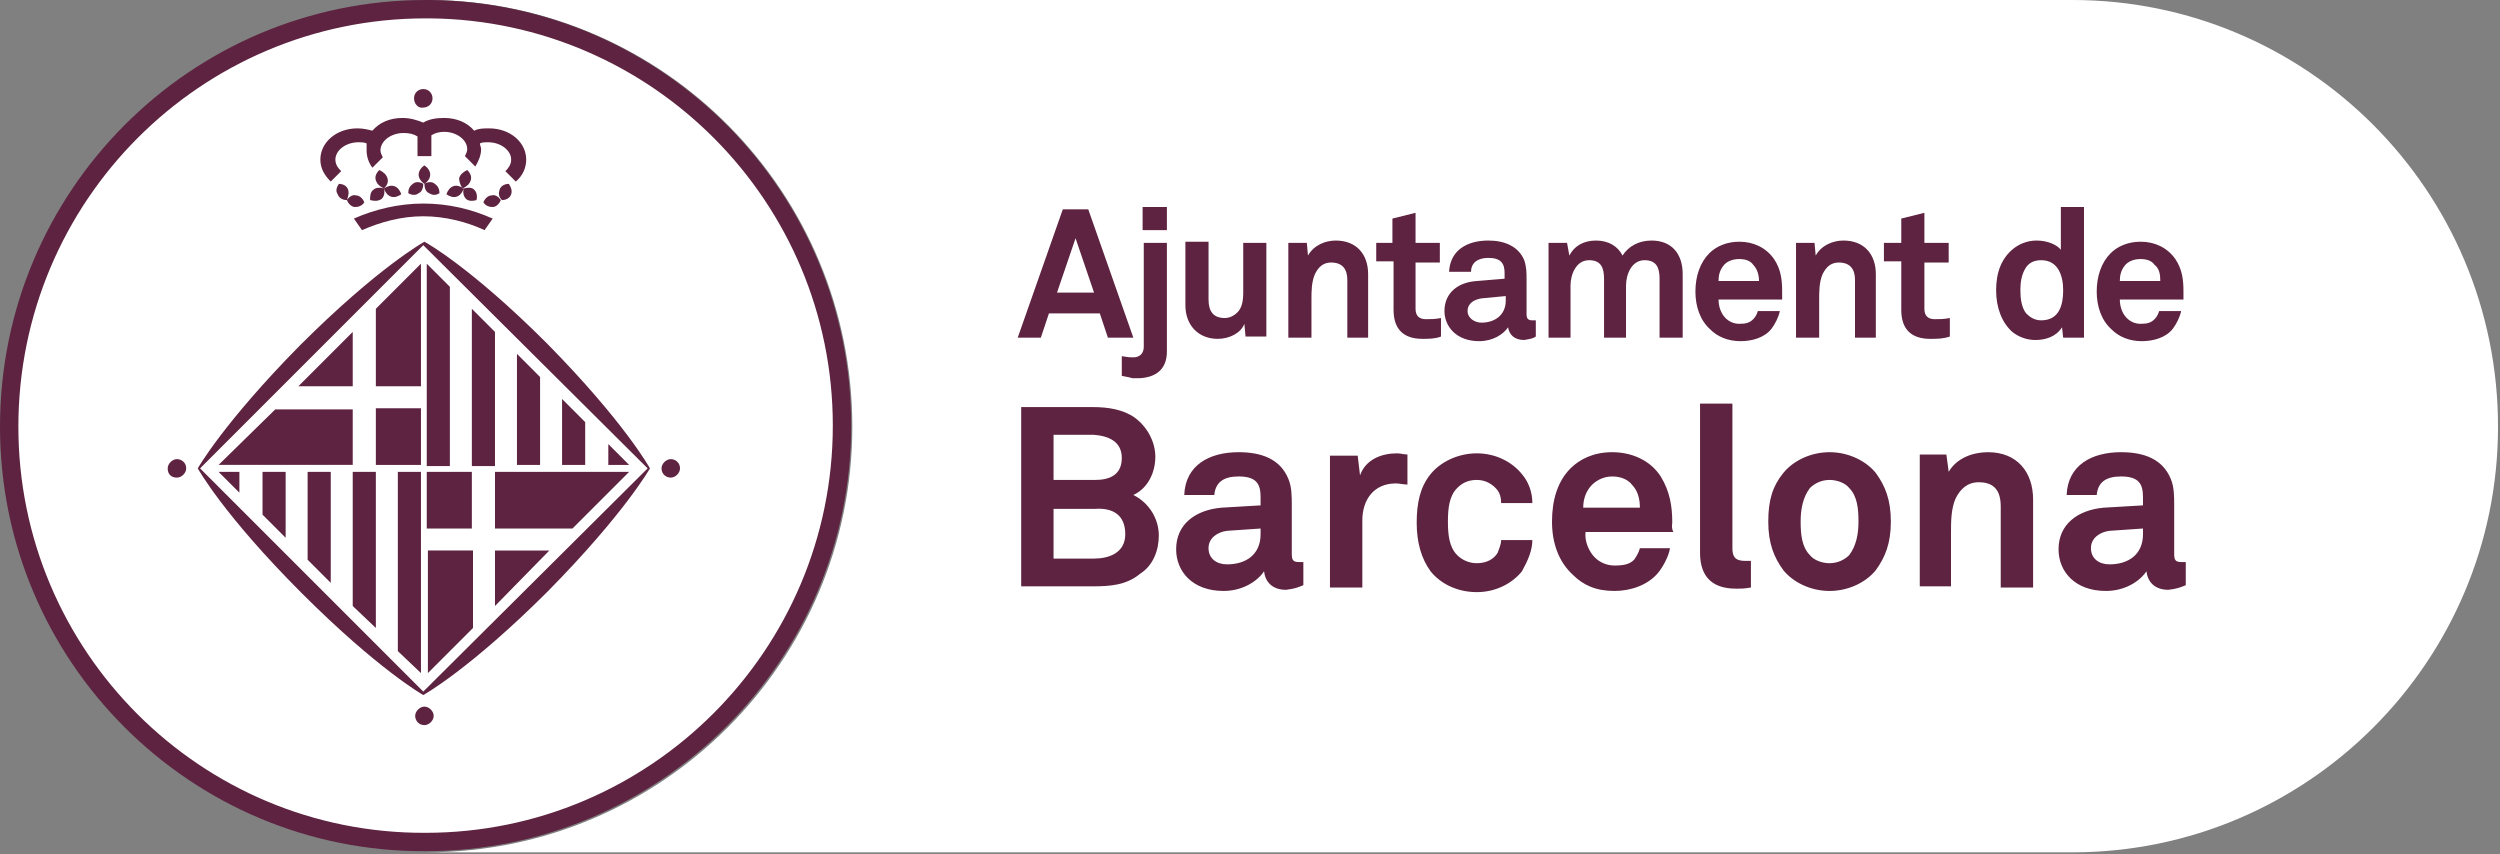 <?xml version="1.0" encoding="UTF-8"?> <svg xmlns="http://www.w3.org/2000/svg" width="120" height="41" viewBox="0 0 120 41" fill="none"><rect x="0" y="0" width="120" height="41" fill="#808080" stroke="none"/><path d="M40.912 20.484C40.912 9.215 31.864 0.111 20.706 0H99.477C110.745 0 119.905 9.159 119.905 20.484C119.905 31.753 110.745 40.912 99.477 40.912C99.477 40.912 99.477 40.912 99.421 40.912H20.484C31.753 40.912 40.912 31.753 40.912 20.484Z" fill="white"></path><path d="M20.428 40.416L20.426 40.416C9.403 40.47 0.441 31.51 0.441 20.484C0.441 9.402 9.404 0.441 20.428 0.441H20.428H20.429H20.429H20.43H20.43H20.43H20.43H20.431H20.431H20.431H20.432H20.432H20.433H20.433H20.433H20.433H20.434H20.434H20.435H20.435H20.435H20.436H20.436H20.436H20.437H20.437H20.437H20.438H20.438H20.439H20.439H20.439H20.44H20.44H20.44H20.441H20.441H20.441H20.442H20.442H20.442H20.443H20.443H20.444H20.444H20.444H20.445H20.445H20.445H20.446H20.446H20.447H20.447H20.448H20.448H20.448H20.449H20.449H20.449H20.45H20.45H20.451H20.451H20.451H20.452H20.452H20.453H20.453H20.453H20.454H20.454H20.455H20.455H20.455H20.456H20.456H20.457H20.457H20.457H20.458H20.458H20.459H20.459H20.459H20.46H20.46H20.461H20.461H20.462H20.462H20.462H20.463H20.463H20.464H20.464H20.465H20.465H20.465H20.466H20.466H20.467H20.467H20.468H20.468H20.468H20.469H20.469H20.47H20.47H20.471H20.471H20.471H20.472H20.472H20.473H20.473H20.474H20.474H20.474H20.475H20.475H20.476H20.476H20.477H20.477H20.478H20.478H20.479H20.479H20.479H20.48H20.48H20.481H20.481H20.482H20.482H20.483H20.483H20.483H20.484H20.484H20.485H20.485H20.486H20.486H20.487H20.487H20.488H20.488H20.488H20.489H20.489H20.49H20.49H20.491H20.491H20.492H20.492H20.493H20.493H20.494H20.494H20.494H20.495H20.495H20.496H20.496H20.497H20.497H20.498H20.498H20.499H20.499H20.5H20.5H20.501H20.501H20.502H20.502H20.503H20.503H20.503H20.504H20.504H20.505H20.505H20.506H20.506H20.507H20.507H20.508H20.508H20.509H20.509H20.51H20.51H20.511H20.511H20.512H20.512H20.512H20.513H20.514H20.514H20.514H20.515H20.515H20.516H20.516H20.517H20.517H20.518H20.518H20.519H20.519H20.52H20.52H20.521H20.521H20.522H20.522H20.523H20.523H20.524H20.524H20.525H20.525H20.526H20.526H20.526H20.527H20.527H20.528H20.529H20.529H20.529H20.53H20.53H20.531H20.531H20.532H20.532H20.533H20.533H20.534H20.534H20.535H20.535H20.536H20.536H20.537H20.537H20.538H20.538H20.539H20.539H20.54H20.54H20.541H20.541H20.542H20.542H20.543H20.543H20.544H20.544H20.545H20.545H20.546H20.546H20.547H20.547H20.547H20.548H20.549H20.549H20.549H20.55H20.55H20.551H20.551H20.552H20.552H20.553H20.553H20.554H20.554H20.555H20.555H20.556H20.556H20.557H20.557H20.558H20.558H20.559H20.559H20.56H20.56H20.561H20.561H20.562H20.562H20.562H20.563H20.564H20.564H20.564H20.565H20.565H20.566H20.566H20.567H20.567H20.568H20.568H20.569H20.569H20.57H20.57H20.571H20.571H20.572H20.572H20.573H20.573H20.573H20.574H20.575H20.575H20.575H20.576H20.576H20.577H20.577H20.578H20.578H20.579H20.579H20.58H20.58H20.581H20.581H20.582H20.582H20.582H20.583H20.583H20.584H20.584H20.585H20.585H20.586H20.586H20.587H20.587H20.588H20.588H20.589H20.589H20.59H20.59H20.59H20.591H20.591H20.592H20.592H20.593H20.593H20.594H20.594H20.595H20.595H20.595H20.596H20.596H20.597H20.597H20.598H20.598H20.599H20.599H20.599H20.6H20.6H20.601H20.601H20.602H20.602H20.603H20.603H20.604H20.604H20.604H20.605H20.605H20.606H20.606H20.607H20.607H20.607H20.608H20.608H20.609H20.609H20.61H20.61H20.61H20.611H20.611H20.612H20.612H20.613H20.613H20.613H20.614H20.614H20.615H20.615H20.616H20.616H20.616H20.617H20.617H20.618H20.618H20.619H20.619H20.619H20.62H20.62H20.621H20.621H20.621H20.622H20.622H20.623H20.623H20.623H20.624H20.624H20.625H20.625H20.625H20.626H20.626H20.627H20.627H20.627H20.628H20.628H20.629H20.629H20.629H20.63H20.63H20.631H20.631H20.631H20.632H20.632H20.633H20.633H20.633H20.634H20.634H20.634H20.635H20.635H20.636H20.636H20.636H20.637H20.637H20.637H20.638H20.638H20.639H20.639H20.639H20.64H20.64H20.64H20.641H20.641H20.641H20.642H20.642H20.642H20.643H20.643H20.643H20.644H20.644H20.645H20.645H20.645H20.645H20.646H20.646H20.647H20.647H20.647H20.648H20.648H20.648C31.563 0.551 40.416 9.458 40.416 20.428C40.416 31.454 31.453 40.416 20.428 40.416Z" fill="white" stroke="#5E2340" stroke-width="0.882"></path><path d="M20.317 33.196L31.087 22.482L20.317 11.768L9.604 22.482L20.317 33.196ZM31.198 22.482C31.198 22.482 29.976 24.647 26.313 28.366C22.538 32.141 20.317 33.362 20.317 33.362C20.317 33.362 18.152 32.141 14.489 28.477C10.714 24.703 9.493 22.482 9.493 22.482C9.493 22.482 10.714 20.317 14.378 16.598C18.152 12.823 20.373 11.602 20.373 11.602C20.373 11.602 22.538 12.768 26.257 16.487C29.976 20.262 31.198 22.482 31.198 22.482ZM20.317 33.196L31.087 22.482L20.317 11.768L9.604 22.482L20.317 33.196ZM31.198 22.482C31.198 22.482 29.976 24.647 26.313 28.366C22.538 32.141 20.317 33.362 20.317 33.362C20.317 33.362 18.152 32.141 14.489 28.477C10.714 24.703 9.493 22.482 9.493 22.482C9.493 22.482 10.714 20.317 14.378 16.598C18.152 12.823 20.373 11.602 20.373 11.602C20.373 11.602 22.538 12.768 26.257 16.487C29.976 20.262 31.198 22.482 31.198 22.482ZM30.198 22.316H29.199V21.316L30.198 22.316ZM28.089 20.262V22.316H26.979V19.151L28.089 20.262ZM25.924 18.097V22.316H24.814V16.986L25.924 18.097ZM23.759 15.932V22.371H22.649V14.822L23.759 15.932ZM21.594 13.767V22.371H20.484V12.657L21.594 13.767ZM10.492 22.649H11.491V23.648L10.492 22.649ZM12.601 24.703V22.649H13.711V25.813L12.601 24.703ZM14.766 26.867V22.649H15.876V27.978L14.766 26.867ZM16.931 29.088V22.649H18.041V30.143L16.931 29.088ZM19.096 31.253V22.649H20.206V32.308L19.096 31.253ZM20.484 22.649H22.649V25.369H20.484V22.649ZM22.704 30.143L20.539 32.308V26.423H22.704V30.143ZM18.041 14.822L20.206 12.657V18.541H18.041V14.822ZM20.206 22.316H18.041V19.596H20.206V22.316ZM31.753 22.482C31.753 22.26 31.975 22.038 32.197 22.038C32.419 22.038 32.641 22.205 32.641 22.482C32.641 22.704 32.419 22.926 32.197 22.926C31.975 22.926 31.753 22.76 31.753 22.482ZM8.049 22.482C8.049 22.26 8.271 22.038 8.493 22.038C8.715 22.038 8.938 22.205 8.938 22.482C8.938 22.704 8.715 22.926 8.493 22.926C8.216 22.926 8.049 22.76 8.049 22.482ZM19.929 34.362C19.929 34.139 20.151 33.917 20.373 33.917C20.595 33.917 20.817 34.139 20.817 34.362C20.817 34.584 20.595 34.806 20.373 34.806C20.095 34.806 19.929 34.584 19.929 34.362ZM17.597 6.883C17.486 6.828 17.32 6.828 17.209 6.828C16.598 6.828 16.099 7.217 16.099 7.661C16.099 7.883 16.209 8.049 16.376 8.216L15.876 8.715C15.599 8.438 15.377 8.105 15.377 7.661C15.377 6.828 16.154 6.162 17.153 6.162C17.431 6.162 17.653 6.217 17.875 6.273C18.208 5.884 18.707 5.662 19.318 5.662C19.707 5.662 20.04 5.773 20.317 5.884C20.595 5.718 20.928 5.662 21.317 5.662C21.927 5.662 22.427 5.884 22.76 6.273C22.982 6.162 23.204 6.162 23.482 6.162C24.481 6.162 25.258 6.828 25.258 7.661C25.258 8.049 25.091 8.438 24.758 8.715L24.259 8.216C24.425 8.049 24.536 7.883 24.536 7.661C24.536 7.217 24.037 6.828 23.426 6.828C23.259 6.828 23.148 6.828 23.037 6.883C23.037 6.994 23.093 7.05 23.093 7.161C23.093 7.439 22.982 7.716 22.815 7.994L22.316 7.494C22.371 7.383 22.427 7.272 22.427 7.161C22.427 6.717 21.927 6.328 21.317 6.328C21.095 6.328 20.872 6.384 20.706 6.495V7.494H20.04V6.55C19.873 6.439 19.651 6.384 19.374 6.384C18.763 6.384 18.263 6.772 18.263 7.217C18.263 7.328 18.319 7.439 18.374 7.55L17.875 8.049C17.708 7.827 17.597 7.55 17.597 7.217C17.597 7.05 17.597 6.994 17.597 6.883ZM16.987 10.492L17.375 11.047C18.263 10.658 19.263 10.381 20.317 10.381C21.372 10.381 22.427 10.658 23.259 11.047L23.648 10.492C22.649 10.048 21.539 9.77 20.317 9.77C19.152 9.77 17.986 10.048 16.987 10.492ZM19.873 4.719C19.873 4.441 20.095 4.274 20.317 4.274C20.595 4.274 20.761 4.496 20.761 4.719C20.761 4.996 20.539 5.163 20.317 5.163C20.095 5.218 19.873 4.996 19.873 4.719ZM17.042 9.937C16.876 9.937 16.709 9.77 16.654 9.604C16.765 9.437 16.931 9.326 17.098 9.381C17.264 9.381 17.431 9.548 17.486 9.715C17.375 9.881 17.209 9.937 17.042 9.937ZM16.709 9.104C16.654 8.937 16.487 8.826 16.265 8.826C16.154 8.993 16.099 9.159 16.209 9.326C16.265 9.492 16.431 9.604 16.654 9.604C16.709 9.437 16.765 9.27 16.709 9.104ZM18.763 9.437C18.596 9.381 18.485 9.215 18.43 9.048C18.596 8.937 18.763 8.882 18.93 8.937C19.096 8.993 19.207 9.159 19.263 9.326C19.096 9.437 18.93 9.492 18.763 9.437ZM18.319 9.548C18.43 9.437 18.485 9.27 18.43 9.048C18.263 8.993 18.041 8.993 17.93 9.104C17.764 9.215 17.764 9.437 17.764 9.604C17.986 9.659 18.152 9.659 18.319 9.548ZM18.596 8.549C18.541 8.382 18.43 8.271 18.208 8.16C18.041 8.327 17.986 8.493 18.041 8.66C18.097 8.826 18.208 8.937 18.43 9.048C18.596 8.882 18.652 8.715 18.596 8.549ZM23.648 9.937C23.814 9.937 23.981 9.77 24.037 9.604C23.926 9.437 23.759 9.326 23.593 9.381C23.426 9.381 23.259 9.548 23.204 9.715C23.315 9.881 23.482 9.937 23.648 9.937ZM23.981 9.104C24.037 8.937 24.203 8.826 24.425 8.826C24.536 8.993 24.592 9.159 24.536 9.326C24.481 9.492 24.314 9.604 24.092 9.604C23.926 9.437 23.926 9.27 23.981 9.104ZM21.927 9.437C22.094 9.381 22.205 9.215 22.26 9.048C22.094 8.937 21.927 8.882 21.761 8.937C21.594 8.993 21.483 9.159 21.428 9.326C21.594 9.437 21.761 9.492 21.927 9.437ZM22.371 9.548C22.26 9.437 22.205 9.27 22.26 9.048C22.482 8.993 22.649 8.993 22.76 9.104C22.871 9.215 22.926 9.381 22.871 9.604C22.704 9.659 22.482 9.659 22.371 9.548ZM22.038 8.549C22.094 8.382 22.205 8.271 22.427 8.16C22.593 8.327 22.649 8.493 22.593 8.66C22.538 8.826 22.427 8.937 22.205 9.048C22.094 8.882 22.038 8.715 22.038 8.549ZM20.095 9.27C20.262 9.215 20.317 8.993 20.317 8.826C20.151 8.715 19.929 8.715 19.818 8.826C19.651 8.937 19.596 9.104 19.596 9.27C19.762 9.381 19.984 9.381 20.095 9.27ZM20.595 9.27C20.428 9.215 20.373 8.993 20.373 8.826C20.539 8.715 20.761 8.715 20.872 8.826C21.039 8.937 21.095 9.104 21.095 9.27C20.928 9.381 20.761 9.381 20.595 9.27ZM20.095 8.382C20.095 8.216 20.206 8.049 20.373 7.938C20.539 8.049 20.65 8.216 20.65 8.382C20.65 8.549 20.539 8.715 20.373 8.826C20.206 8.715 20.095 8.549 20.095 8.382Z" fill="#5E2340"></path><path d="M23.759 29.088V26.424H26.368L23.759 29.088Z" fill="#5E2340"></path><path d="M14.322 18.541L16.931 15.932V18.541H14.322Z" fill="#5E2340"></path><path d="M23.759 22.649V23.981V25.369H25.646H27.478L30.198 22.649H23.759Z" fill="#5E2340"></path><path d="M13.212 19.651L10.492 22.315H16.931V19.651H13.212Z" fill="#5E2340"></path><path d="M102.863 25.646C102.863 26.59 102.196 27.089 101.253 27.089C100.753 27.089 100.365 26.812 100.365 26.312C100.365 25.813 100.809 25.535 101.253 25.48L102.863 25.369V25.646ZM104.917 28.089V26.978C104.917 26.978 104.806 26.978 104.694 26.978C104.417 26.978 104.361 26.867 104.361 26.59V24.258C104.361 23.814 104.361 23.37 104.195 22.982C103.806 22.038 102.918 21.705 101.808 21.705C100.42 21.705 99.254 22.315 99.199 23.759H100.642C100.698 23.148 101.086 22.87 101.808 22.87C102.696 22.87 102.863 23.259 102.863 23.87V24.258L100.975 24.369C99.754 24.48 98.81 25.146 98.81 26.368C98.81 27.422 99.588 28.366 101.086 28.366C101.974 28.366 102.696 27.922 103.029 27.422C103.085 27.922 103.418 28.311 104.084 28.311C104.528 28.255 104.639 28.2 104.917 28.089ZM97.589 28.2V23.981C97.589 22.648 96.812 21.705 95.424 21.705C94.702 21.705 93.925 21.982 93.537 22.648L93.426 21.816H92.149V28.144H93.648V25.591C93.648 25.035 93.648 24.425 93.87 23.925C94.092 23.481 94.425 23.148 94.98 23.148C95.757 23.148 96.035 23.592 96.035 24.314V28.2H97.589ZM89.207 25.035C89.207 25.646 89.096 26.201 88.763 26.645C88.541 26.867 88.208 27.034 87.819 27.034C87.43 27.034 87.042 26.867 86.875 26.645C86.487 26.257 86.431 25.646 86.431 25.035C86.431 24.425 86.542 23.87 86.875 23.426C87.097 23.204 87.43 23.037 87.819 23.037C88.208 23.037 88.596 23.204 88.763 23.426C89.151 23.814 89.207 24.425 89.207 25.035ZM90.761 25.035C90.761 23.981 90.484 23.315 90.04 22.704C89.595 22.149 88.763 21.705 87.819 21.705C86.875 21.705 86.043 22.149 85.599 22.704C85.099 23.315 84.877 23.981 84.877 25.035C84.877 26.09 85.154 26.756 85.599 27.367C86.043 27.922 86.875 28.366 87.819 28.366C88.763 28.366 89.595 27.922 90.04 27.367C90.484 26.756 90.761 26.09 90.761 25.035ZM84.044 28.2V26.923C83.933 26.923 83.933 26.923 83.767 26.923C83.267 26.923 83.156 26.701 83.156 26.312V19.373H81.602V26.534C81.602 27.756 82.268 28.255 83.323 28.255C83.656 28.255 83.711 28.255 84.044 28.2ZM78.715 24.369H75.995C75.995 23.981 76.106 23.648 76.328 23.37C76.55 23.093 76.939 22.87 77.383 22.87C77.827 22.87 78.16 23.037 78.327 23.259C78.604 23.537 78.715 23.925 78.715 24.369ZM80.269 25.091C80.269 24.314 80.159 23.592 79.714 22.87C79.215 22.093 78.327 21.705 77.383 21.705C76.495 21.705 75.829 22.038 75.385 22.482C74.774 23.093 74.496 23.981 74.496 25.035C74.496 26.09 74.829 26.978 75.496 27.589C75.995 28.089 76.606 28.366 77.494 28.366C78.271 28.366 79.104 28.089 79.603 27.478C79.825 27.2 80.103 26.701 80.159 26.312H78.715C78.66 26.534 78.549 26.701 78.438 26.867C78.216 27.089 77.938 27.145 77.494 27.145C77.105 27.145 76.772 26.978 76.55 26.756C76.273 26.479 76.051 25.979 76.106 25.535H80.325C80.214 25.369 80.269 25.091 80.269 25.091ZM73.553 25.924H72.054C72.054 26.146 71.943 26.368 71.887 26.534C71.721 26.812 71.388 27.034 70.888 27.034C70.499 27.034 70.166 26.867 69.944 26.645C69.556 26.257 69.5 25.646 69.5 25.035C69.5 24.425 69.556 23.814 69.944 23.426C70.166 23.204 70.444 23.037 70.888 23.037C71.332 23.037 71.665 23.259 71.887 23.537C71.998 23.703 72.054 23.87 72.054 24.147H73.553C73.553 23.648 73.386 23.148 73.053 22.759C72.609 22.204 71.832 21.76 70.888 21.76C69.944 21.76 69.112 22.204 68.668 22.759C68.168 23.37 68.001 24.147 68.001 25.091C68.001 26.035 68.224 26.812 68.668 27.422C69.112 27.977 69.889 28.422 70.888 28.422C71.832 28.422 72.609 27.977 73.053 27.422C73.331 26.923 73.553 26.423 73.553 25.924ZM67.557 23.259V21.816C67.391 21.816 67.224 21.76 67.058 21.76C66.336 21.76 65.559 22.038 65.281 22.815L65.17 21.871H63.838V28.2H65.392V24.98C65.392 23.981 65.948 23.204 67.002 23.204C67.169 23.204 67.391 23.259 67.557 23.259ZM60.508 25.646C60.508 26.59 59.841 27.089 58.898 27.089C58.398 27.089 58.009 26.812 58.009 26.312C58.009 25.813 58.453 25.535 58.898 25.48L60.508 25.369V25.646ZM62.561 28.089V26.978C62.561 26.978 62.45 26.978 62.339 26.978C62.062 26.978 62.006 26.867 62.006 26.59V24.258C62.006 23.814 62.006 23.37 61.84 22.982C61.451 22.038 60.563 21.705 59.453 21.705C58.065 21.705 56.899 22.315 56.844 23.759H58.287C58.343 23.148 58.731 22.87 59.453 22.87C60.341 22.87 60.508 23.259 60.508 23.87V24.258L58.62 24.369C57.399 24.48 56.455 25.146 56.455 26.368C56.455 27.422 57.232 28.366 58.731 28.366C59.619 28.366 60.341 27.922 60.674 27.422C60.73 27.922 61.063 28.311 61.729 28.311C62.173 28.255 62.284 28.2 62.561 28.089ZM54.013 25.646C54.013 26.534 53.236 26.812 52.514 26.812H50.571V24.425H52.569C53.402 24.369 54.013 24.702 54.013 25.646ZM53.846 21.982C53.846 22.815 53.236 23.037 52.569 23.037H50.571V20.872H52.514C53.236 20.928 53.846 21.205 53.846 21.982ZM55.623 25.702C55.623 24.924 55.178 24.147 54.401 23.759C55.123 23.426 55.456 22.648 55.456 21.927C55.456 21.205 55.067 20.483 54.457 20.039C53.902 19.651 53.18 19.54 52.458 19.54H49.017V28.144H52.458C53.291 28.144 54.068 28.089 54.734 27.534C55.345 27.145 55.623 26.423 55.623 25.702Z" fill="#5E2340"></path><path d="M103.695 13.489H101.752C101.752 13.211 101.808 12.989 101.974 12.767C102.141 12.545 102.419 12.434 102.752 12.434C103.085 12.434 103.307 12.545 103.418 12.712C103.64 12.878 103.695 13.156 103.695 13.489ZM104.806 13.989C104.806 13.434 104.75 12.934 104.417 12.434C104.028 11.879 103.418 11.602 102.752 11.602C102.141 11.602 101.641 11.824 101.308 12.157C100.864 12.601 100.642 13.267 100.642 13.989C100.642 14.71 100.864 15.376 101.364 15.82C101.697 16.154 102.197 16.376 102.807 16.376C103.362 16.376 103.973 16.209 104.306 15.765C104.472 15.543 104.639 15.21 104.695 14.932H103.64C103.584 15.099 103.529 15.21 103.418 15.321C103.251 15.487 103.085 15.543 102.752 15.543C102.474 15.543 102.252 15.432 102.085 15.265C101.863 15.043 101.752 14.71 101.752 14.377H104.806C104.806 14.211 104.806 13.989 104.806 13.989ZM99.032 13.933C99.032 14.599 98.866 15.376 97.978 15.376C97.645 15.376 97.422 15.21 97.256 15.043C97.034 14.766 96.978 14.322 96.978 13.933C96.978 13.544 97.034 13.156 97.256 12.823C97.422 12.601 97.645 12.49 97.978 12.49C98.81 12.49 99.032 13.267 99.032 13.933ZM100.032 16.209V9.936H98.921V11.99C98.755 11.768 98.311 11.546 97.756 11.546C97.311 11.546 96.923 11.713 96.645 11.935C96.09 12.379 95.813 13.045 95.813 13.933C95.813 14.766 96.09 15.487 96.59 15.931C96.867 16.154 97.256 16.32 97.7 16.32C98.2 16.32 98.699 16.154 98.977 15.71L99.032 16.209H100.032ZM93.592 16.154V15.265C93.315 15.321 93.093 15.321 92.871 15.321C92.537 15.321 92.371 15.154 92.371 14.821V12.601H93.537V11.657H92.371V10.214L91.261 10.491V11.657H90.428V12.545H91.261V14.877C91.261 15.765 91.705 16.265 92.649 16.265C92.982 16.265 93.259 16.265 93.592 16.154ZM90.04 16.209V13.156C90.04 12.212 89.484 11.546 88.485 11.546C87.986 11.546 87.43 11.768 87.153 12.268L87.097 11.657H86.209V16.209H87.32V14.377C87.32 13.989 87.32 13.544 87.486 13.156C87.653 12.823 87.875 12.601 88.263 12.601C88.818 12.601 89.04 12.934 89.04 13.434V16.209H90.04ZM84.433 13.489H82.49C82.49 13.211 82.546 12.989 82.712 12.767C82.879 12.545 83.156 12.434 83.489 12.434C83.822 12.434 84.044 12.545 84.155 12.712C84.322 12.878 84.433 13.156 84.433 13.489ZM85.543 13.989C85.543 13.434 85.488 12.934 85.154 12.434C84.766 11.879 84.155 11.602 83.489 11.602C82.879 11.602 82.379 11.824 82.046 12.157C81.602 12.601 81.38 13.267 81.38 13.989C81.38 14.71 81.602 15.376 82.101 15.82C82.434 16.154 82.934 16.376 83.545 16.376C84.1 16.376 84.71 16.209 85.043 15.765C85.21 15.543 85.377 15.21 85.432 14.932H84.377C84.322 15.099 84.266 15.21 84.155 15.321C83.989 15.487 83.822 15.543 83.489 15.543C83.212 15.543 82.99 15.432 82.823 15.265C82.601 15.043 82.49 14.71 82.49 14.377H85.543C85.543 14.211 85.543 13.989 85.543 13.989ZM80.769 16.209V13.156C80.769 12.212 80.269 11.546 79.27 11.546C78.66 11.546 78.16 11.824 77.882 12.268C77.66 11.824 77.216 11.546 76.606 11.546C75.995 11.546 75.551 11.824 75.329 12.268L75.218 11.657H74.33V16.209H75.385V13.711C75.385 13.156 75.662 12.49 76.273 12.49C76.828 12.49 76.994 12.823 76.994 13.378V16.209H78.049V13.711C78.049 13.156 78.327 12.49 78.937 12.49C79.492 12.49 79.659 12.823 79.659 13.378V16.209H80.769ZM72.276 14.433C72.276 15.099 71.776 15.487 71.11 15.487C70.777 15.487 70.444 15.265 70.444 14.932C70.444 14.544 70.777 14.377 71.11 14.322L72.276 14.211V14.433ZM73.719 16.154V15.376C73.719 15.376 73.664 15.376 73.553 15.376C73.386 15.376 73.275 15.321 73.275 15.099V13.434C73.275 13.1 73.275 12.823 73.164 12.49C72.886 11.824 72.22 11.546 71.443 11.546C70.444 11.546 69.611 11.99 69.556 13.045H70.611C70.611 12.601 70.944 12.379 71.443 12.379C72.054 12.379 72.22 12.656 72.22 13.1V13.378L70.888 13.489C70 13.544 69.334 14.044 69.334 14.932C69.334 15.654 69.889 16.376 70.999 16.376C71.665 16.376 72.165 16.043 72.387 15.71C72.442 16.043 72.665 16.32 73.164 16.32C73.442 16.265 73.553 16.265 73.719 16.154ZM69.167 16.154V15.265C68.89 15.321 68.668 15.321 68.446 15.321C68.112 15.321 67.946 15.154 67.946 14.821V12.601H69.112V11.657H67.946V10.214L66.836 10.491V11.657H66.059V12.545H66.891V14.877C66.891 15.765 67.335 16.265 68.279 16.265C68.557 16.265 68.89 16.265 69.167 16.154ZM65.67 16.209V13.156C65.67 12.212 65.115 11.546 64.116 11.546C63.616 11.546 63.061 11.768 62.783 12.268L62.728 11.657H61.84V16.209H62.95V14.377C62.95 13.989 62.95 13.544 63.117 13.156C63.283 12.823 63.505 12.601 63.894 12.601C64.449 12.601 64.671 12.934 64.671 13.434V16.209H65.67ZM60.785 16.209V11.657H59.675V14.044C59.675 14.433 59.619 14.821 59.342 15.043C59.231 15.154 59.009 15.265 58.787 15.265C58.231 15.265 58.01 14.932 58.01 14.377V11.602H56.899V14.655C56.899 15.598 57.51 16.265 58.454 16.265C59.009 16.265 59.564 15.987 59.73 15.543L59.786 16.154H60.785V16.209ZM56.011 16.875V11.657H54.901V16.653C54.901 16.931 54.734 17.153 54.401 17.153C54.235 17.153 54.179 17.153 53.846 17.097V18.041C54.068 18.096 54.179 18.096 54.346 18.152C54.512 18.152 54.623 18.152 54.734 18.152C55.567 18.096 56.011 17.652 56.011 16.875ZM56.011 9.936H54.845V11.046H56.011V9.936ZM52.514 14.044H50.737L51.626 11.435L52.514 14.044ZM54.401 16.209L52.236 10.047H51.015L48.85 16.209H49.96L50.349 15.043H52.791L53.18 16.209H54.401Z" fill="#5E2340"></path></svg> 